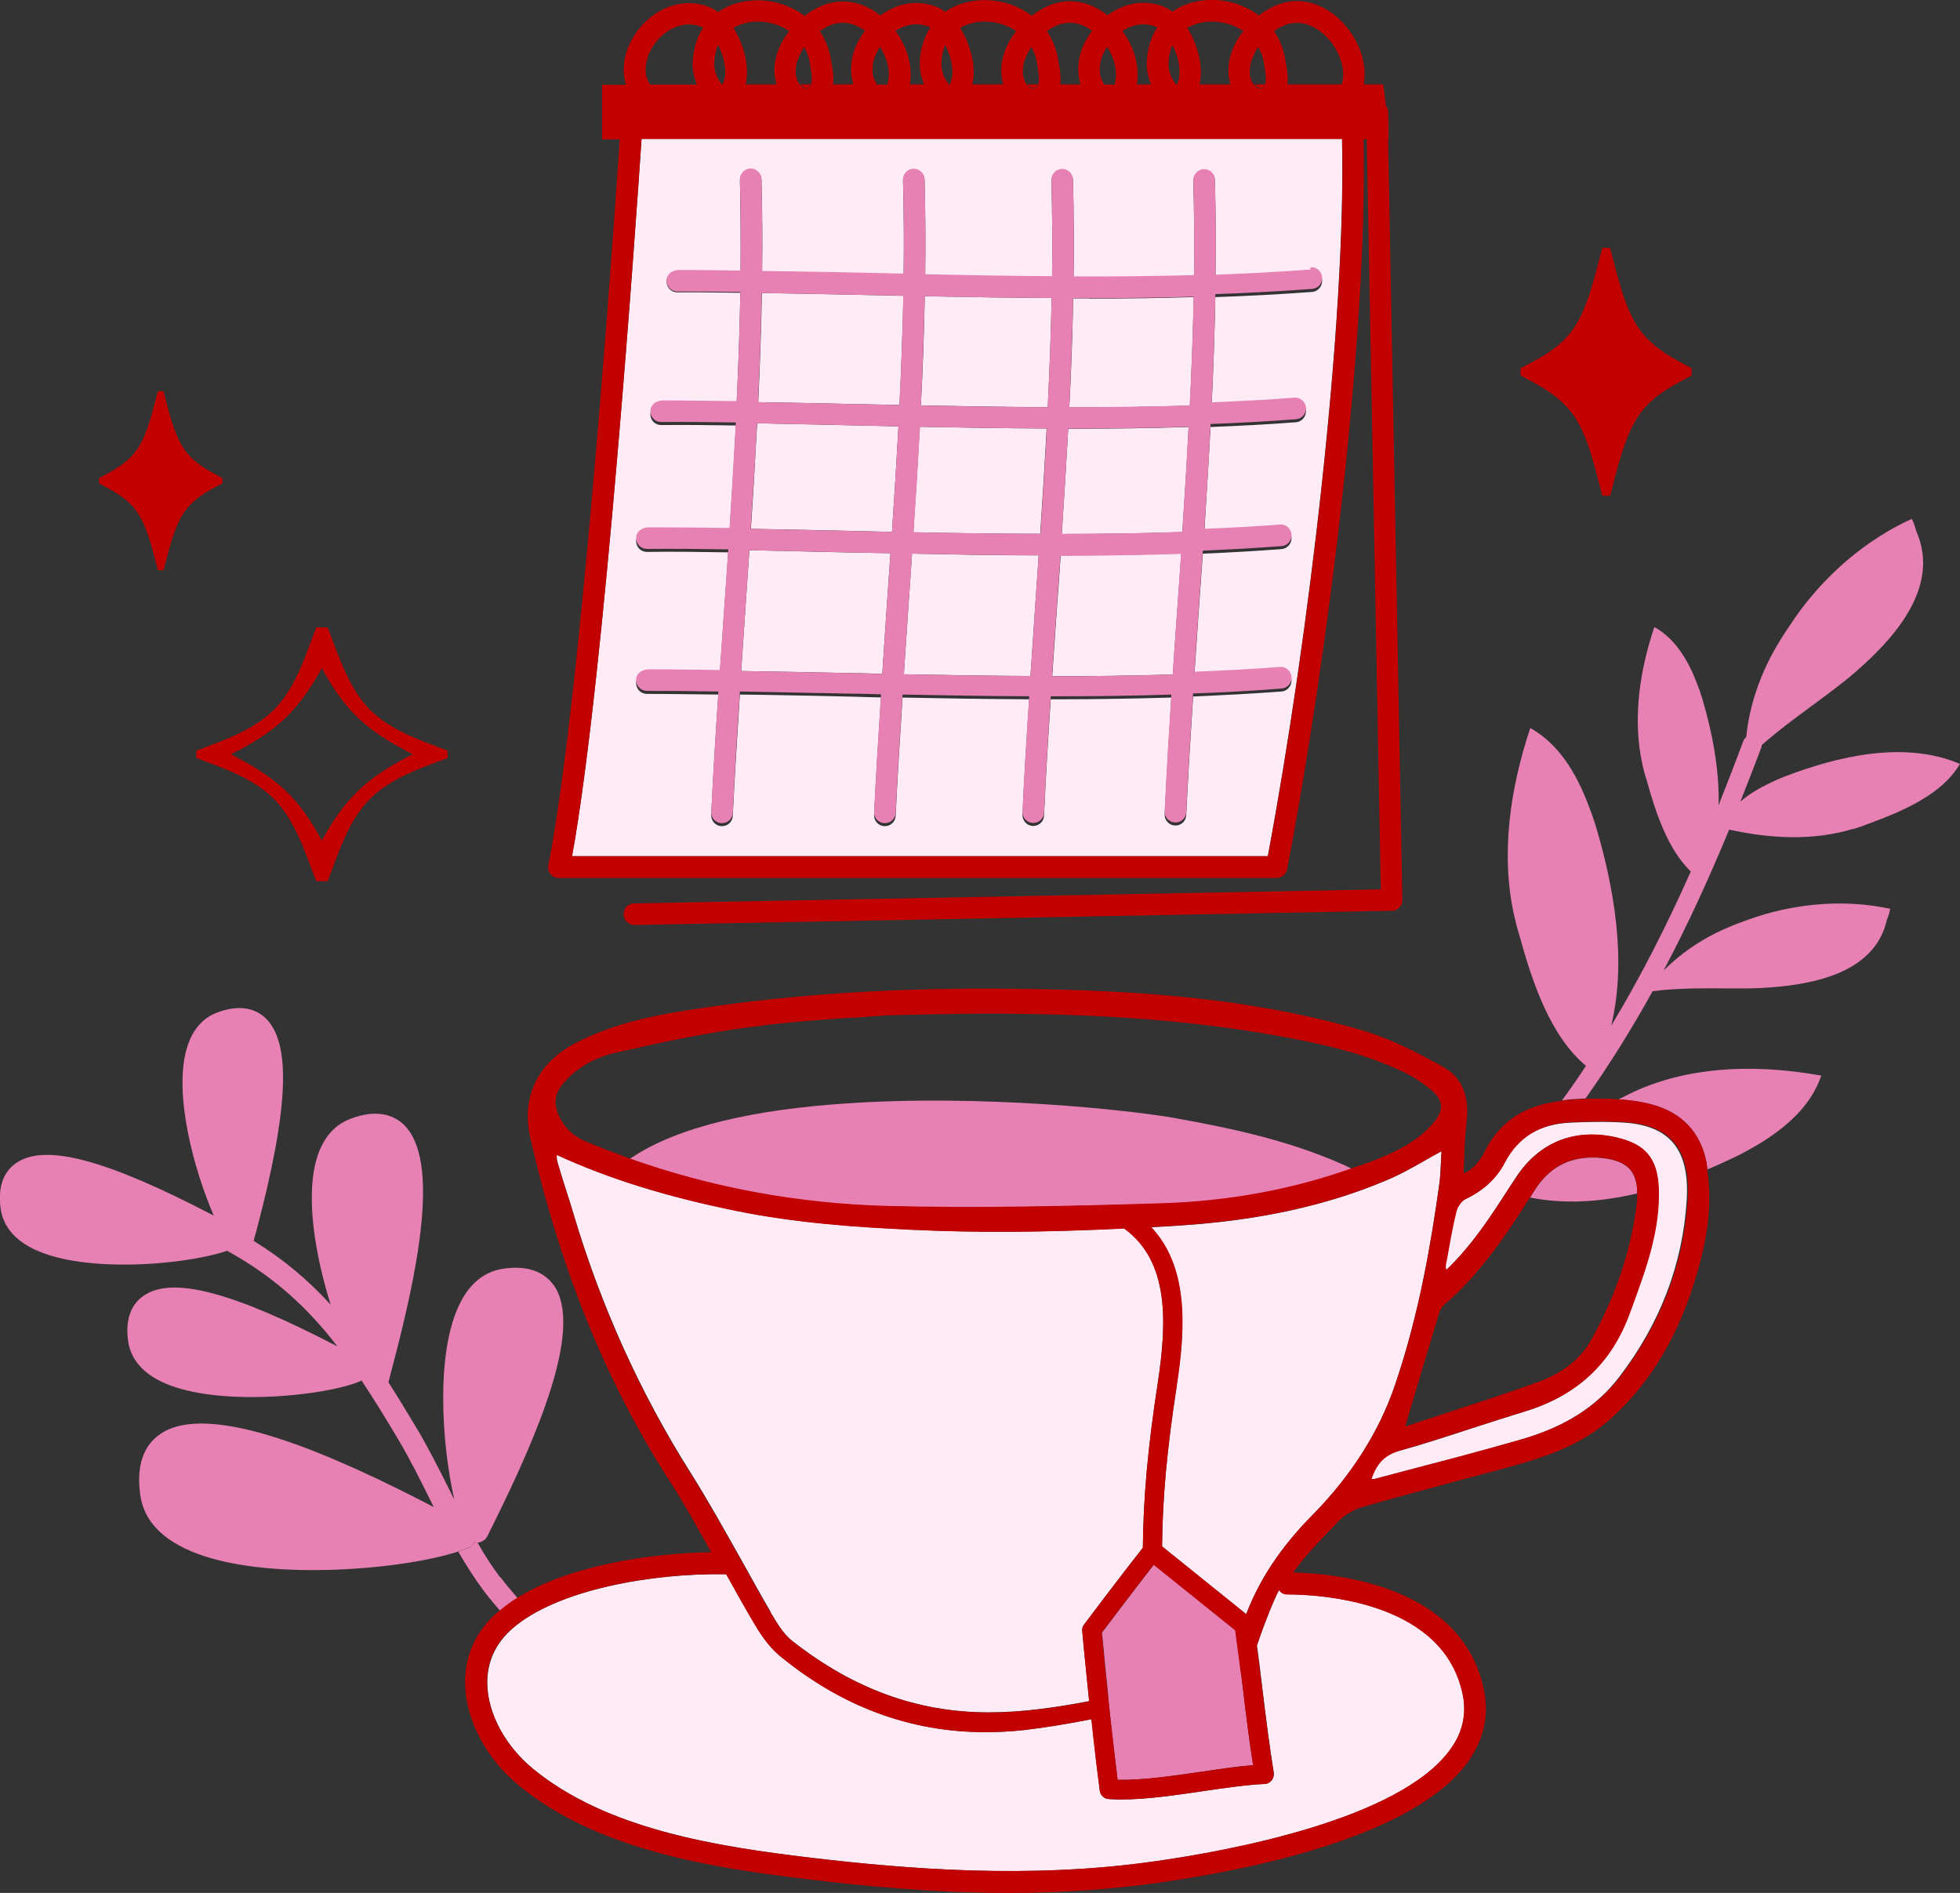 <?xml version="1.0" encoding="UTF-8"?>
<svg id="Livello_1" data-name="Livello 1" xmlns="http://www.w3.org/2000/svg" viewBox="0 0 90.86 87.73">
  <rect x="0" y="0" width="90.86" height="87.73" fill="#333333" stroke="none"/>
  <path d="M65.21,66.1c.25-.08.5-.16.74-.25.25-.08.49-.16.74-.24l.15-.05c1.47-.48,2.98-.98,4.45-1.5,1.16-.42,1.96-1.06,2.46-1.96,1.14-2.04,1.84-4.14,2.1-6.26.03-.19.04-.37.03-.54-1.65.4-3.34.53-4.97.19-.98,1.55-2.27,3.52-4.01,5.01-.07.06-.17.21-.22.4-.31,1.02-.61,2.04-.92,3.06l-.4,1.34-.24.82s.05-.01.08-.02Z" fill="none" stroke-width="0"/>
  <path d="M13.25,36.65c.69.67,1.23,1.47,1.68,2.31.45-.84.98-1.65,1.68-2.31.74-.71,1.63-1.22,2.53-1.69,0,0,0,0,0,0,0,0,0,0,0,0-.91-.46-1.79-.98-2.53-1.69-.69-.67-1.23-1.47-1.68-2.31-.45.84-.98,1.65-1.68,2.31-.74.71-1.63,1.22-2.53,1.69,0,0,0,0,0,0,0,0,0,0,0,0,.91.46,1.79.98,2.53,1.69Z" fill="none" stroke-width="0"/>
  <path d="M66.46,52.07c.25-.3.37-.56.36-.8-.01-.25-.16-.49-.45-.73-.42-.36-.9-.66-1.38-.88-1.81-.84-3.69-1.27-5.95-1.67-4.39-.77-8.83-.99-13.13-.99-1.65,0-3.27.03-4.86.08-.31.03-.65.05-1.02.08l-.45.03c-1.36.09-3.05.21-4.69.43-2.19.28-4.37.76-6.24,1.18-1.08.24-1.93.74-2.54,1.48-.37.45-.43.93-.17,1.47.26.55.65.93,1.22,1.17.68.29,1.37.55,2.06.8,2.24-1.55,5.96-2.28,9.9-2.56,6.35-.44,13.26.3,15.43.68,2.74.49,5.42,1.08,7.95,2.24.07.03.13.07.19.1.32-.11.64-.21.95-.33,1.02-.4,2.08-.87,2.84-1.77h0Z" fill="none" stroke-width="0"/>
  <path d="M75.9,55.3c0-.46-.11-.82-.32-1.08-.3-.35-.81-.53-1.58-.57-.02,0-.06,0-.1,0-.03,0-.06,0-.09,0-1.13,0-2.02.5-2.65,1.49-.07.11-.15.24-.23.36,1.62.33,3.32.2,4.97-.19Z" fill="#e781b4" stroke-width="0"/>
  <path d="M79.11,53.88h0c.02.11.02.21.04.32.52-.22,1.02-.45,1.51-.69.28-.15.56-.3.83-.46,1.34-.81,2.46-1.8,2.94-3.2-2.75-.49-5.69-.49-8.3.58-.29.12-.57.25-.85.4-.08.04-.16.08-.24.12.51.04,1.03.1,1.54.24,1.4.38,2.25,1.29,2.53,2.69Z" fill="#e781b4" stroke-width="0"/>
  <path d="M85.9,38.43c.22-.07.44-.14.66-.23,1.67-.61,3.47-1.38,4.3-2.8-.02,0-.04-.01-.06-.02-2.55-1.05-5.58-.34-8.07.61-.22.09-.43.18-.64.28-.52.25-1.01.53-1.41.88.32-.82.65-1.65.97-2.51.01-.04.01-.07.02-.11.94-.83,2-1.57,3.04-2.35.33-.25.66-.5.98-.76,1.88-1.57,4.35-4.09,3.14-6.81-.07-.26-.14-.45-.21-.56-2.15.98-4.02,2.61-5.38,4.54-.19.28-.38.56-.57.85-.22.35-.43.7-.62,1.07-.58,1.14-.97,2.36-1.1,3.65-.05.05-.1.1-.13.17-.38,1.03-.77,2.02-1.15,2.99.04-1.68-.3-3.4-.76-4.95-.07-.23-.15-.46-.24-.69-.43-1.12-1.02-2.08-1.98-2.62-.68,2.03-1.02,4.28-.55,6.38.05.23.11.47.19.7.43,1.55.98,3.21,2.05,4.25-1.16,2.61-2.38,4.98-3.69,7.15.73-3.02.14-6.4-.73-9.31-.1-.32-.21-.63-.33-.93-.58-1.52-1.39-2.83-2.69-3.56-.92,2.76-1.39,5.81-.75,8.68.07.32.15.63.25.95.62,2.24,1.44,4.65,3.08,6.03-.36.55-.73,1.08-1.11,1.6.1-.01.2-.03.31-.04.25-.02.52-.04.78-.05,1.1-1.55,2.13-3.2,3.11-4.97,1.28-.17,2.63-.13,3.98-.13.37,0,.73,0,1.09-.02,2.15-.12,5.22-.6,5.79-3.16.09-.22.14-.39.15-.51-2.04-.44-4.21-.27-6.19.37-.28.09-.57.2-.84.3-.34.13-.67.27-1,.43-.91.45-1.74,1.03-2.47,1.76,1.07-2.02,2.07-4.19,3.04-6.53,1.89.42,3.91.53,5.76-.04Z" fill="#e781b4" stroke-width="0"/>
  <path d="M51.46,79.5h0c.09.81.18,1.63.27,2.33-.08-.7-.18-1.52-.27-2.33h0Z" fill="#f1b7ce" stroke-width="0"/>
  <path d="M51.46,79.5c-.02-.28-.06-.58-.09-.85h0c.03.28.06.57.09.85h0Z" fill="#f1b7ce" stroke-width="0"/>
  <path d="M51.12,76.13c.06.58.15,1.51.25,2.52h0c-.11-1.01-.2-1.94-.25-2.52Z" fill="#f1b7ce" stroke-width="0"/>
  <path d="M51.12,76.13c-.02-.19-.04-.35-.05-.46.01.11.03.26.05.46Z" fill="#f1b7ce" stroke-width="0"/>
  <path d="M23.19,73.11c-.39-.51-.73-1.05-1.05-1.61-.01,0-.02,0-.03,0h0s-.07-.02-.11-.03c-.06.1-.14.2-.25.25-.14.06-.32.13-.51.19.36.62.74,1.22,1.17,1.8.24.32.5.63.77.94.25-.21.51-.41.81-.59-.27-.31-.53-.62-.78-.95Z" fill="#e781b4" stroke-width="0"/>
  <path d="M25.64,59.53c-.33-.45-1.02-.94-2.37-.72-.81.14-1.46.65-1.92,1.54-1.17,2.26-.88,6.55-.29,9.15-.09-.17-.17-.35-.26-.52-.46-.92-.94-1.87-1.48-2.78-.45-.75-.88-1.46-1.31-2.13,0,0,0,0,0-.01.02-.1.08-.31.15-.59,1.18-4.45,2.31-9.77.51-11.39-.42-.37-1.17-.71-2.44-.22-.76.29-1.29.93-1.56,1.88-.51,1.78-.05,4.47.66,6.73-1.01-1.11-2.16-2.09-3.57-2.96.02-.1.05-.21.1-.37,1.54-5.78,1.66-8.86.41-9.99-.38-.34-1.07-.65-2.21-.22-.48.18-1.11.62-1.41,1.69-.6,2.09.33,5.58,1.26,7.72-4.98-2.6-7.83-3.37-9.17-2.43-.42.29-.88.89-.71,2.11.07.5.35,1.22,1.32,1.76,1.09.61,2.75.83,4.4.83,1.91,0,3.79-.3,4.78-.64,2.18,1.2,3.74,2.65,5.11,4.43-4.87-2.53-7.67-3.27-8.99-2.34-.42.29-.88.89-.71,2.1.07.5.35,1.22,1.32,1.76,1.09.61,2.75.83,4.4.83,2.11,0,4.21-.36,5.07-.75.01,0,.02-.02.03-.02.56.85,1.12,1.75,1.7,2.73.52.88.99,1.81,1.44,2.72.07.14.14.28.21.42-4.57-2.38-10.39-4.98-12.69-3.38-.79.55-1.1,1.49-.92,2.8.13.98.73,1.77,1.79,2.35,1.51.84,3.86,1.15,6.21,1.15,2.66,0,5.31-.39,6.73-.86.19-.06.37-.13.51-.19.11-.05.2-.14.25-.25.04,0,.07.03.11.03h0s.02,0,.03,0c.21-.02.39-.14.48-.33.04-.1.14-.29.27-.55,2.05-4.14,4.21-9.15,2.76-11.1Z" fill="#e781b4" stroke-width="0"/>
  <path d="M72.99,19.31c.66.99.95,2.41,1.29,3.67h.36c.34-1.26.64-2.67,1.29-3.67.66-.99,1.61-1.43,2.49-1.91v-.33c-.88-.48-1.83-.93-2.49-1.91-.66-.99-.95-2.41-1.29-3.67h-.36c-.34,1.26-.64,2.67-1.29,3.67-.66.99-1.61,1.43-2.5,1.91v.33c.88.48,1.83.93,2.5,1.91Z" fill="#c30000" stroke-width="0"/>
  <path d="M6.39,23.78c.47.72.69,1.74.93,2.65h.26c.25-.91.46-1.93.93-2.65.48-.71,1.16-1.04,1.8-1.38v-.24c-.64-.35-1.32-.67-1.8-1.38-.47-.72-.69-1.74-.93-2.65h-.26c-.25.91-.46,1.93-.93,2.65-.48.71-1.16,1.04-1.8,1.38v.24c.64.35,1.32.67,1.8,1.38Z" fill="#c30000" stroke-width="0"/>
  <path d="M54.53,51.83c-2.17-.39-9.08-1.13-15.43-.68-3.94.27-7.65,1.01-9.9,2.56,3.78,1.35,7.78,2.09,11.93,2.2,4.18.11,8.37,0,12.64-.12,3.19-.09,6.16-.65,8.89-1.62-.07-.03-.13-.07-.19-.1-2.53-1.16-5.21-1.75-7.95-2.24Z" fill="#e781b4" stroke-width="0"/>
  <path d="M9.1,34.91v.22c1.3.49,2.69.95,3.66,1.96.96,1.01,1.4,2.47,1.9,3.75h.53c.5-1.29.93-2.74,1.9-3.75.97-1.01,2.36-1.47,3.66-1.96v-.34c-1.3-.49-2.69-.95-3.66-1.96-.96-1.01-1.4-2.47-1.9-3.75h-.53c-.5,1.29-.93,2.74-1.9,3.75-.97,1.01-2.36,1.47-3.66,1.96v.12ZM10.71,34.96c.91-.46,1.79-.98,2.53-1.69.69-.67,1.23-1.47,1.68-2.31.45.84.98,1.65,1.68,2.31.74.71,1.63,1.22,2.53,1.69,0,0,0,0,0,0,0,0,0,0,0,0-.91.46-1.79.98-2.53,1.69-.69.67-1.23,1.47-1.68,2.31-.45-.84-.98-1.65-1.68-2.31-.74-.71-1.63-1.22-2.53-1.69,0,0,0,0,0,0,0,0,0,0,0,0Z" fill="#c30000" stroke-width="0"/>
  <path d="M48.78,31.34c1.87,0,3.73-.02,5.59-.08.07-1.07.14-2.14.22-3.19.06-.8.11-1.61.17-2.42-1.85.06-3.72.09-5.59.09-.05.8-.11,1.6-.17,2.39-.07,1.05-.15,2.12-.22,3.19Z" fill="#feebf5" stroke-width="0"/>
  <path d="M41.9,31.25c1.95.04,3.91.07,5.87.08.07-1.09.15-2.19.22-3.26.05-.77.11-1.55.16-2.33-1.96,0-3.92-.04-5.87-.08-.06.83-.11,1.65-.17,2.48-.07,1.02-.14,2.07-.21,3.11Z" fill="#feebf5" stroke-width="0"/>
  <path d="M39.59,24.61c.58.01,1.17.03,1.76.04.11-1.62.21-3.25.3-4.89-.47-.01-.94-.02-1.41-.03-1.69-.04-3.41-.08-5.14-.11-.09,1.63-.18,3.27-.29,4.89,1.61.03,3.21.06,4.79.1Z" fill="#feebf5" stroke-width="0"/>
  <path d="M34.36,31.1c1.76.03,3.51.06,5.23.1.43,0,.87.02,1.31.03.07-1.06.14-2.12.21-3.16.06-.81.11-1.62.17-2.43-.57-.01-1.15-.02-1.71-.03-1.59-.03-3.21-.08-4.83-.11-.06.88-.12,1.76-.18,2.64-.07.98-.13,1.97-.2,2.96Z" fill="#feebf5" stroke-width="0"/>
  <path d="M48.22,24.74c.11-1.62.21-3.25.3-4.88-1.97-.01-3.92-.04-5.88-.08-.09,1.63-.19,3.26-.3,4.89,1.95.04,3.91.07,5.87.07Z" fill="#feebf5" stroke-width="0"/>
  <path d="M54.81,24.65c.11-1.62.21-3.24.29-4.86-1.79.06-3.58.08-5.38.08-.07,0-.14,0-.2,0-.09,1.63-.19,3.26-.3,4.88,1.87,0,3.74-.03,5.59-.09Z" fill="#feebf5" stroke-width="0"/>
  <path d="M50.48,13.83c-.24,0-.49,0-.73,0-.03,1.68-.09,3.36-.18,5.05,1.87,0,3.74-.02,5.59-.08.08-1.68.14-3.36.18-5.03-1.61.05-3.23.07-4.85.07Z" fill="#feebf5" stroke-width="0"/>
  <path d="M26.52,39.68h32.25c1.91-10.19,3.64-24.88,3.44-33.24H29.74c-.24,3.62-1.72,24.96-3.22,33.24ZM30.74,18.6c1.13,0,2.27.02,3.41.03.08-1.69.14-3.38.17-5.06-.98-.01-1.96-.03-2.92-.02-.28,0-.5-.22-.5-.5,0-.31.28-.5.59-.5.94,0,1.89.02,2.84.03.01-1.42,0-2.83-.03-4.22,0-.28.21-.51.49-.51.27-.01.51.21.51.49.04,1.41.05,2.83.03,4.26,1.91.03,3.82.06,5.69.1.29,0,.58.01.87.02.02-1.46.01-2.91-.03-4.35,0-.28.21-.51.49-.51.27-.01.51.21.51.49.04,1.45.05,2.92.03,4.4,1.95.04,3.91.08,5.88.09.02-1.5.01-2.99-.03-4.46,0-.28.21-.51.49-.51.27-.01.51.21.51.49.04,1.48.05,2.99.03,4.49,1.87,0,3.73-.01,5.58-.06.02-1.48.01-2.95-.03-4.4,0-.28.21-.51.49-.51.29-.01.51.21.51.49.04,1.45.05,2.92.03,4.4,1.48-.05,2.95-.13,4.4-.24.27-.03.52.18.54.46.02.27-.19.52-.46.54-1.48.11-2.98.19-4.49.24-.03,1.67-.09,3.34-.17,5.02,1.29-.05,2.57-.12,3.83-.22.27-.02.52.18.54.46.02.27-.19.52-.46.54-1.31.1-2.63.17-3.96.22-.09,1.62-.19,3.24-.29,4.86,1.18-.05,2.35-.11,3.5-.2.27-.03.52.18.54.46.02.27-.19.52-.46.54-1.21.09-2.42.16-3.65.21-.06.85-.12,1.69-.18,2.53-.07,1.01-.14,2.05-.21,3.08,1.33-.05,2.65-.12,3.96-.22.27-.03.52.18.54.46.02.27-.19.52-.46.54-1.35.1-2.72.17-4.1.23-.12,1.84-.23,3.68-.32,5.5-.01.27-.23.48-.5.48,0,0-.02,0-.02,0-.28-.01-.49-.25-.48-.52.09-1.79.2-3.6.31-5.41-1.74.05-3.49.08-5.24.08-.12,0-.23,0-.35,0-.12,1.8-.23,3.6-.31,5.39-.01.27-.23.48-.5.48,0,0-.02,0-.02,0-.28-.01-.49-.25-.48-.52.08-1.77.19-3.56.31-5.35-1.96-.01-3.92-.04-5.87-.08-.12,1.83-.23,3.66-.32,5.48-.01.27-.23.48-.5.48,0,0-.02,0-.02,0-.28-.01-.49-.25-.48-.52.09-1.81.2-3.63.32-5.45-.42,0-.85-.02-1.26-.03-1.74-.04-3.51-.08-5.28-.1-.12,1.88-.24,3.76-.33,5.62-.01.27-.23.48-.5.48,0,0-.02,0-.02,0-.28-.01-.49-.25-.48-.52.09-1.85.2-3.72.33-5.58-1.11-.01-2.22-.03-3.31-.03-.28,0-.5-.22-.5-.5,0-.31.28-.5.59-.5,1.09,0,2.19.02,3.29.03.07-1.01.14-2.03.21-3.02.06-.85.12-1.71.18-2.57-1.26-.02-2.53-.04-3.77-.02-.28,0-.5-.22-.5-.5,0-.31.28-.5.59-.5,1.24,0,2.49.02,3.74.03.11-1.63.21-3.26.29-4.89-1.16-.02-2.32-.03-3.46-.02-.28,0-.5-.22-.5-.5,0-.31.28-.5.59-.5Z" fill="#feebf5" stroke-width="0"/>
  <path d="M41,13.69c-1.86-.04-3.77-.08-5.68-.11-.03,1.68-.09,3.37-.17,5.06,1.72.03,3.43.06,5.11.1.48.01.96.02,1.44.03.08-1.69.14-3.38.18-5.06-.29,0-.58-.01-.87-.02Z" fill="#feebf5" stroke-width="0"/>
  <path d="M42.87,13.73c-.03,1.68-.09,3.37-.18,5.06,1.95.04,3.91.07,5.88.08.08-1.69.15-3.38.18-5.06-1.97-.01-3.93-.04-5.88-.08Z" fill="#feebf5" stroke-width="0"/>
  <path d="M60.75,12.49c-1.45.11-2.92.19-4.4.24.02-1.48.01-2.94-.03-4.4,0-.28-.23-.5-.51-.49-.28,0-.49.24-.49.51.04,1.45.05,2.92.03,4.4-1.85.05-3.72.07-5.58.06.02-1.51.01-3.01-.03-4.49,0-.28-.25-.5-.51-.49-.28,0-.49.24-.49.51.04,1.47.05,2.96.03,4.46-1.97-.01-3.93-.05-5.88-.09.02-1.48.01-2.95-.03-4.4,0-.28-.24-.5-.51-.49-.28,0-.49.24-.49.51.04,1.44.05,2.89.03,4.35-.29,0-.58-.01-.87-.02-1.87-.04-3.78-.08-5.69-.1.01-1.43,0-2.85-.03-4.26,0-.28-.25-.5-.51-.49-.28,0-.49.24-.49.51.04,1.39.04,2.8.03,4.22-.95-.01-1.9-.03-2.84-.03-.32,0-.59.19-.59.5,0,.28.22.5.5.5.96,0,1.94.01,2.92.02-.03,1.68-.09,3.37-.17,5.06-1.14-.01-2.28-.03-3.41-.03-.32,0-.59.19-.59.5,0,.28.22.5.5.5,1.14-.01,2.3,0,3.46.02-.09,1.63-.19,3.26-.29,4.89-1.25-.02-2.5-.03-3.74-.03-.31,0-.6.19-.59.5,0,.28.22.5.5.5,1.24-.01,2.5,0,3.77.02-.06.86-.12,1.72-.18,2.57-.07,1-.14,2.01-.21,3.02-1.1-.01-2.2-.03-3.29-.03-.31,0-.6.19-.59.5,0,.28.22.5.5.5,1.09,0,2.2.01,3.31.03-.12,1.86-.24,3.73-.33,5.58-.01.28.2.51.48.52,0,0,.02,0,.02,0,.27,0,.49-.21.5-.48.09-1.86.2-3.75.33-5.62,1.77.03,3.54.07,5.28.1.42,0,.84.02,1.26.03-.12,1.82-.23,3.64-.32,5.45-.01.28.2.51.48.52,0,0,.02,0,.02,0,.27,0,.49-.21.5-.48.09-1.81.2-3.65.32-5.48,1.95.04,3.91.07,5.87.08-.12,1.78-.23,3.58-.31,5.35-.01.28.2.51.48.52,0,0,.02,0,.02,0,.27,0,.49-.21.5-.48.08-1.78.19-3.59.31-5.39.12,0,.23,0,.35,0,1.75,0,3.5-.02,5.24-.08-.12,1.81-.23,3.62-.31,5.41-.01.28.2.51.48.52,0,0,.02,0,.02,0,.27,0,.49-.21.5-.48.09-1.82.2-3.66.32-5.5,1.38-.05,2.75-.12,4.1-.23.28-.02.48-.26.46-.54-.02-.28-.27-.49-.54-.46-1.31.1-2.63.17-3.96.22.07-1.03.14-2.06.21-3.08.06-.84.12-1.68.18-2.53,1.22-.05,2.44-.12,3.65-.21.28-.02.48-.26.46-.54-.02-.28-.27-.49-.54-.46-1.16.09-2.33.15-3.5.2.11-1.61.21-3.24.29-4.86,1.33-.05,2.65-.12,3.96-.22.28-.02.48-.26.46-.54-.02-.28-.27-.48-.54-.46-1.26.1-2.54.16-3.83.22.08-1.68.14-3.35.17-5.02,1.51-.05,3.01-.13,4.49-.24.28-.02.48-.26.46-.54-.02-.28-.26-.49-.54-.46ZM48.75,13.81c-.03,1.68-.1,3.37-.18,5.06-1.96,0-3.93-.04-5.88-.08.08-1.69.14-3.38.18-5.06,1.95.04,3.91.07,5.88.08ZM48.22,24.74c-1.96,0-3.92-.04-5.87-.07.11-1.62.21-3.25.3-4.89,1.95.04,3.91.07,5.88.08-.09,1.63-.19,3.26-.3,4.88ZM35.32,13.58c1.9.03,3.81.07,5.68.11.29,0,.58.01.87.02-.03,1.68-.09,3.37-.18,5.06-.48-.01-.96-.02-1.44-.03-1.68-.04-3.39-.07-5.11-.1.08-1.69.14-3.38.17-5.06ZM35.1,19.62c1.73.03,3.45.07,5.14.11.47.01.94.02,1.41.03-.09,1.63-.19,3.26-.3,4.89-.59-.01-1.17-.02-1.76-.04-1.58-.03-3.18-.07-4.79-.1.11-1.63.21-3.26.29-4.89ZM39.59,31.2c-1.72-.04-3.48-.07-5.23-.1.07-.99.13-1.99.2-2.96.06-.87.12-1.75.18-2.64,1.62.03,3.24.07,4.83.11.57.01,1.14.02,1.71.03-.06.81-.11,1.62-.17,2.43-.07,1.04-.14,2.1-.21,3.16-.44,0-.87-.02-1.31-.03ZM41.9,31.25c.07-1.04.14-2.08.21-3.11.06-.82.12-1.65.17-2.48,1.95.04,3.91.07,5.87.08-.05.78-.11,1.56-.16,2.33-.07,1.07-.15,2.17-.22,3.26-1.96-.01-3.92-.04-5.87-.08ZM54.58,28.07c-.07,1.05-.14,2.12-.22,3.19-1.85.06-3.72.08-5.59.08.07-1.07.14-2.14.22-3.19.06-.79.11-1.59.17-2.39,1.87,0,3.73-.03,5.59-.09-.06.81-.11,1.62-.17,2.42ZM54.81,24.65c-1.85.07-3.72.09-5.59.09.11-1.62.21-3.25.3-4.88.07,0,.14,0,.2,0,1.8,0,3.6-.02,5.38-.08-.09,1.62-.19,3.25-.29,4.86ZM55.16,18.79c-1.85.06-3.72.08-5.59.08.08-1.69.14-3.37.18-5.05.24,0,.49,0,.73,0,1.62,0,3.24-.02,4.85-.07-.03,1.67-.09,3.35-.18,5.03Z" fill="#e781b4" stroke-width="0"/>
  <path d="M51.67,3.92h-.48c.08.12.19.23.35.33,0-.01,0-.03.01-.04.05-.09.09-.19.12-.29Z" fill="#c30000" stroke-width="0"/>
  <path d="M58.38,4.08c.06.01.12.02.23-.08.02-.02.03-.06.04-.09h-.5c.07.08.15.14.23.16Z" fill="#c30000" stroke-width="0"/>
  <path d="M47.85,4.08c.06.01.12.02.23-.08.02-.02.03-.06.04-.09h-.5c.07.08.15.14.23.16Z" fill="#c30000" stroke-width="0"/>
  <path d="M37.32,4.08c.06.01.12.02.23-.08.02-.02.03-.06.04-.09h-.5c.07.08.15.14.23.16Z" fill="#c30000" stroke-width="0"/>
  <path d="M41.15,3.92h-.48c.08.12.19.23.35.33,0-.01,0-.03.01-.04.05-.09.09-.19.12-.29Z" fill="#c30000" stroke-width="0"/>
  <path d="M64.37,6.44v-.68s-.02-.59-.02-.59c0-.1-.04-.19-.1-.27l-.13-.99h-.9c.14-.82-.1-1.75-.7-2.54-.79-1.04-1.93-1.51-2.98-1.25-.4.1-.81.31-1.18.6-.68-.52-1.56-.76-2.35-.72-.64.03-1.21.22-1.66.54-.15-.11-.31-.2-.48-.26-.93-.33-1.83-.09-2.53.43-.7-.56-1.54-.78-2.33-.58-.4.1-.81.31-1.18.6-.68-.52-1.56-.76-2.35-.72-.64.03-1.21.22-1.66.54-.15-.11-.31-.2-.48-.26-.93-.33-1.83-.09-2.53.43-.7-.56-1.54-.78-2.33-.58-.4.1-.81.31-1.18.6-.68-.52-1.55-.76-2.35-.72-.64.03-1.21.22-1.66.54-.15-.11-.31-.2-.48-.26-1.63-.58-3.2.57-3.72,1.97-.2.53-.24,1.12-.07,1.66h-1.11v2.53h.82c-.26,3.9-1.79,25.95-3.31,33.64-.03.15,0,.3.1.41.09.12.24.18.39.18h33.27c.24,0,.45-.17.49-.41,1.93-10.12,3.75-25.04,3.54-33.83h.15l.65,34.77-34.61.65c-.28,0-.5.23-.49.51,0,.27.23.49.5.49h0l35.11-.66c.28,0,.5-.23.49-.51l-.66-35.25ZM59.79,1.1c.78-.2,1.52.33,1.94.88.4.53.67,1.29.47,1.93h-2.52c.04-.33-.01-.66-.06-.93l-.03-.17c-.08-.53-.27-.99-.53-1.37.24-.17.49-.29.72-.35ZM58.16,2.46c.05-.1.11-.19.17-.28.13.23.23.49.27.79l.03.19c.04.27.09.59.01.77-.01.03-.02.07-.04.09-.1.09-.17.09-.23.08-.08-.02-.16-.08-.23-.16-.05-.06-.1-.13-.13-.21-.17-.47-.02-.94.15-1.25ZM56.06,1c.54-.02,1.11.12,1.58.44-.14.17-.26.36-.36.55-.34.65-.42,1.31-.24,1.92h-1.44s0-.02.01-.03c.18-.75-.07-1.8-.57-2.59.4-.23.82-.28,1.02-.29ZM54.35,2.08c.26.51.4,1.13.3,1.57-.03.13-.06.21-.09.26,0,0,0,.02-.01.03,0,0-.02-.02-.02-.03-.16-.15-.38-.57-.36-1,.02-.33.08-.61.18-.83ZM53.54,1.22s.07.03.11.05c-.29.44-.46.98-.49,1.59-.02.34.06.71.2,1.05h-.66c.14-.8-.1-1.7-.67-2.48.44-.28.97-.4,1.51-.21ZM51.1,2.6c.06-.15.14-.3.22-.44.33.51.52,1.18.35,1.75-.03.1-.07.2-.12.29,0,.01,0,.03-.01.04-.15-.1-.26-.21-.35-.33-.33-.47-.2-1.03-.09-1.32ZM49.26,1.1c.5-.13.97.04,1.37.32-.19.26-.36.54-.47.83-.2.53-.24,1.12-.07,1.66h-.94c.04-.33-.01-.66-.06-.93l-.03-.17c-.08-.53-.27-.99-.53-1.37.24-.17.49-.29.72-.35ZM47.64,2.46c.05-.1.11-.19.17-.28.13.23.23.49.27.79l.03.19c.04.27.09.59.01.77-.01.03-.02.07-.04.09-.1.09-.17.09-.23.08-.08-.02-.16-.08-.23-.16-.05-.06-.1-.13-.13-.21-.17-.47-.02-.94.15-1.25ZM45.53,1c.54-.02,1.11.12,1.58.44-.14.17-.26.36-.36.55-.34.65-.42,1.31-.24,1.92h-1.44s0-.02.01-.03c.18-.75-.07-1.8-.57-2.59.4-.23.82-.28,1.02-.29ZM43.82,2.08c.26.51.4,1.13.3,1.57-.03.13-.06.21-.09.26,0,0,0,.02-.01.03,0,0-.02-.02-.02-.03-.16-.15-.38-.57-.36-1,.02-.33.08-.61.18-.83ZM43.02,1.22s.07.03.11.05c-.29.44-.46.98-.49,1.59-.02.34.06.71.2,1.05h-.66c.14-.8-.1-1.7-.67-2.48.44-.28.97-.4,1.51-.21ZM40.57,2.6c.06-.15.14-.3.22-.44.33.51.52,1.18.35,1.75-.03.1-.07.2-.12.29,0,.01,0,.03-.01.04-.15-.1-.26-.21-.35-.33-.33-.47-.2-1.03-.09-1.32ZM38.73,1.1c.5-.13.97.04,1.37.32-.19.26-.36.54-.47.83-.2.53-.24,1.12-.07,1.66h-.94c.04-.33-.01-.66-.06-.93l-.03-.17c-.08-.53-.27-.99-.53-1.37.24-.17.49-.29.72-.35ZM37.11,2.46c.05-.1.11-.19.17-.28.13.23.23.49.27.79l.03.19c.04.27.09.59.01.77-.01.03-.02.07-.04.09-.1.09-.17.09-.23.08-.08-.02-.16-.08-.23-.16-.05-.06-.1-.13-.13-.21-.17-.47-.02-.94.15-1.25ZM35.01,1c.54-.02,1.11.12,1.58.44-.14.17-.26.36-.36.55-.34.65-.42,1.31-.23,1.92h-1.44s0-.02.01-.03c.18-.75-.07-1.8-.57-2.59.4-.23.82-.28,1.02-.29ZM33.29,2.08c.26.51.4,1.13.3,1.57-.03.13-.06.21-.09.26,0,0,0,.02-.01.03,0,0-.02-.02-.02-.03-.16-.15-.38-.57-.36-1,.02-.33.08-.61.18-.83ZM30.04,2.6c.35-.95,1.39-1.75,2.45-1.37.04.01.07.03.11.05-.29.44-.46.98-.49,1.59-.02.34.06.71.2,1.05h-2.17c-.33-.47-.2-1.03-.09-1.32ZM58.78,39.68H26.52c1.5-8.28,2.98-29.62,3.22-33.24h32.48c.2,8.35-1.53,23.04-3.44,33.24Z" fill="#c30000" stroke-width="0"/>
  <path d="M67.01,58.63c-.02.07,0,.15.02.24,1.21-1.15,2.08-2.5,2.92-3.81l.31-.47c1.07-1.65,2.72-2.31,4.65-1.87,1.37.32,1.92.98,1.97,2.36.07,1.93-.58,3.73-1.22,5.46l-.13.35c-.84,2.31-2.44,3.8-4.88,4.54-.82.25-1.65.52-2.46.78-1.09.36-2.22.73-3.35,1.04-.74.21-1.06.67-1.28,1.3.06,0,.12,0,.16,0,.63-.17,1.26-.33,1.89-.5,1.61-.42,3.28-.85,4.9-1.33,2.01-.58,3.5-1.52,4.55-2.9,1.9-2.48,2.95-5.24,3.13-8.21.14-2.31-.77-3.44-2.9-3.58-.9-.06-1.79-.03-2.46,0-1.48.06-2.5.68-3.13,1.9-.37.71-.98,1.27-1.8,1.66-.17.08-.37.34-.43.58-.17.71-.3,1.45-.43,2.16l-.06.31Z" fill="#feebf5" stroke-width="0"/>
  <path d="M58.52,78.25c.17,1.39.35,2.82.53,3.9.02.13-.02.25-.09.36-.08.09-.2.16-.32.17-.86.04-1.82.18-2.84.33-1.3.19-2.62.39-3.84.39-.19,0-.37,0-.55-.02-.21,0-.39-.17-.42-.38-.12-.84-.26-2.08-.39-3.32-1.03.2-2.06.38-3.1.5-.62.07-1.22.1-1.82.1-3.48,0-6.68-1.19-9.54-3.55-.52-.43-.92-1.04-1.27-1.65-.41-.7-.81-1.42-1.2-2.12-3.4-.06-7.87.71-9.94,2.54-.77.69-1.15,1.54-1.14,2.53.02,1.37.83,2.88,2.1,3.93,3.42,2.82,8.5,3.62,12.99,4.15,4.34.51,10.06.99,15.9.15,3.34-.47,11.36-1.93,13.68-5.21.55-.78.73-1.6.56-2.49-.85-4.3-6.46-4.66-8.16-4.67-.15,0-.28-.08-.36-.2-.02.04-.04.08-.06.11-.04.07-.08.15-.11.23-.35.78-.63,1.56-.86,2.23.09.63.17,1.3.25,1.98Z" fill="#feebf5" stroke-width="0"/>
  <path d="M54.55,64.24c-.45,2.9-.66,5.2-.68,7.43l3.9,3.14c.62-1.63,1.63-3.14,3.08-4.6,1.78-1.81,3.07-3.83,3.81-6,1.14-3.32,1.69-6.69,2.05-9.26.06-.37.07-.76.09-1.17,0-.13.02-.28.02-.42-.27.14-.53.28-.77.43-.62.35-1.2.68-1.82.93-2.75,1.16-5.87,1.84-9.52,2.08-.46.03-.91.06-1.35.08,1.72,1.84,1.6,4.6,1.18,7.37Z" fill="#feebf5" stroke-width="0"/>
  <path d="M51.37,78.65c.03.28.06.57.09.85h0c.09.81.18,1.63.27,2.33.03.23.06.46.08.66,1.18.02,2.53-.18,3.85-.37.43-.06.84-.13,1.25-.18.41-.06.8-.1,1.18-.13-.16-1.02-.32-2.25-.46-3.45-.03-.25-.06-.5-.09-.75h0c-.06-.51-.13-1.03-.2-1.51-.02-.19-.05-.37-.07-.54l-3.78-3.04c-.62.79-1.47,1.91-2,2.61-.18.24-.32.43-.41.54.01.11.03.26.05.46.06.58.15,1.51.25,2.52h0Z" fill="#e781b4" stroke-width="0"/>
  <path d="M35.73,74.74c.26.43.58.99,1.01,1.32,2.82,2.21,5.77,3.29,9.03,3.3h.07c1.57,0,3.13-.23,4.65-.52-.18-1.72-.32-3.21-.32-3.25-.02-.11.02-.22.09-.31.02-.02,1.75-2.33,2.72-3.55.02-2.3.23-4.66.69-7.63.43-2.83.54-5.65-1.56-7.17-3.64.18-6.81.21-9.82.06-2.6-.12-5.39-.31-8.18-.88-3.23-.66-5.88-1.48-8.3-2.59,0,.09,0,.2.02.29.13.43.25.85.39,1.27.13.39.24.77.36,1.15,1.27,4.28,3.1,8.33,5.44,12.03.83,1.32,1.6,2.71,2.35,4.04.44.79.89,1.61,1.36,2.41Z" fill="#feebf5" stroke-width="0"/>
  <g>
    <path d="M33.49,3.94s0-.02.01-.03h-.03s.02.02.02.03Z" fill="#c30000" stroke-width="0"/>
    <path d="M79.15,54.2c-.02-.1-.02-.21-.04-.32h0c-.28-1.4-1.13-2.31-2.53-2.69-.51-.14-1.03-.21-1.54-.24-.53-.04-1.05-.04-1.57-.02-.26.01-.52.03-.78.05-.11,0-.21.03-.31.04-1.7.21-2.83.94-3.52,2.29-.21.41-.49.85-1.01,1.08l.02-.54c.02-.57.04-1.23.12-1.86.14-1.19-.23-2.06-1.07-2.53-1.2-.67-2.49-1.34-3.85-1.73-5.67-1.64-11.51-1.88-16.98-1.91-4.85-.02-9.26.27-13.49.89-1.97.29-4.06.65-5.97,1.66-1.72.91-2.47,2.5-2.05,4.35,1.4,6.12,3.51,11.32,6.43,15.87.7,1.08,1.34,2.24,1.96,3.35h0c-2.96.05-6.63.64-9,2.12-.29.18-.56.38-.81.59-.03.03-.08.05-.11.08-1,.88-1.51,2.02-1.49,3.31.03,1.67.98,3.47,2.48,4.7,3.62,2.99,8.87,3.82,13.51,4.37,2.22.27,5.6.62,9.25.62,2.39,0,4.71-.16,6.9-.47,4.31-.61,11.91-2.15,14.37-5.63.71-1.01.96-2.11.73-3.27-.97-4.83-6.73-5.43-8.85-5.48.45-.63.97-1.2,1.51-1.76.08-.09.16-.17.25-.26.08-.08.15-.16.23-.25.33-.35.78-.64,1.21-.76,1.27-.37,2.58-.72,3.84-1.06l.59-.16c.72-.19,1.45-.39,2.17-.58,1.76-.48,3.45-1.01,4.83-2.22,1.95-1.72,3.3-4,4.14-6.99.51-1.81.63-3.25.42-4.64ZM67.81,78.56c.17.89,0,1.71-.56,2.49-2.32,3.28-10.34,4.74-13.68,5.21-5.84.84-11.56.36-15.9-.15-4.49-.53-9.57-1.33-12.99-4.15-1.27-1.05-2.08-2.56-2.1-3.93-.02-.99.36-1.85,1.14-2.53,2.07-1.83,6.54-2.61,9.94-2.54.39.7.79,1.42,1.2,2.12.36.61.75,1.22,1.27,1.65,2.86,2.36,6.06,3.55,9.54,3.55.6,0,1.2-.03,1.82-.1,1.03-.12,2.07-.3,3.1-.5.13,1.24.28,2.48.39,3.32.03.21.21.37.42.38.18,0,.36.02.55.02,1.22,0,2.54-.2,3.84-.39,1.02-.15,1.98-.29,2.84-.33.13,0,.24-.07.32-.17.08-.1.11-.23.09-.36-.18-1.08-.36-2.51-.53-3.9-.09-.68-.17-1.35-.25-1.98.23-.67.51-1.45.86-2.23.03-.08.07-.15.11-.23.02-.04.03-.08.06-.11.08.12.21.2.36.2,1.7,0,7.3.36,8.16,4.67ZM39.56,47.17l.45-.03c.37-.03.72-.05,1.02-.08,1.59-.04,3.22-.08,4.86-.08,4.3,0,8.75.22,13.13.99,2.27.4,4.15.83,5.95,1.67.48.22.96.53,1.38.88.29.24.44.48.45.73.01.24-.1.51-.36.8h0c-.76.9-1.82,1.37-2.84,1.77-.31.12-.64.22-.95.33-2.73.97-5.7,1.53-8.89,1.62-4.28.13-8.46.23-12.64.12-4.15-.11-8.16-.86-11.93-2.2-.69-.25-1.38-.51-2.06-.8-.56-.24-.96-.62-1.22-1.17-.25-.54-.2-1.02.17-1.47.61-.74,1.46-1.24,2.54-1.48,1.87-.42,4.05-.9,6.24-1.18,1.64-.22,3.33-.34,4.69-.43ZM65.14,66.12l.24-.82.4-1.34c.31-1.02.61-2.04.92-3.06.05-.19.15-.33.22-.4,1.74-1.48,3.03-3.46,4.01-5.01.07-.12.16-.25.23-.36.63-.99,1.52-1.49,2.65-1.49.03,0,.06,0,.09,0,.03,0,.07.01.1,0,.77.04,1.29.23,1.58.57.21.25.32.62.32,1.08,0,.17,0,.34-.03.54-.26,2.12-.97,4.23-2.1,6.26-.5.89-1.3,1.53-2.46,1.96-1.47.53-2.99,1.02-4.45,1.5l-.15.05c-.25.08-.5.16-.74.24-.25.08-.49.16-.74.25-.02,0-.05.02-.08.02ZM25.83,53.82c-.03-.09-.03-.21-.02-.29,2.42,1.11,5.07,1.93,8.3,2.59,2.8.57,5.58.76,8.18.88,3.01.14,6.18.12,9.82-.06,2.1,1.52,1.99,4.34,1.56,7.17-.46,2.97-.67,5.33-.69,7.63-.97,1.22-2.7,3.52-2.72,3.55-.07.09-.1.2-.09.31,0,.03.14,1.52.32,3.25-1.52.29-3.08.52-4.65.52h-.07c-3.26-.02-6.21-1.09-9.03-3.3-.43-.33-.75-.88-1.01-1.32-.47-.8-.92-1.62-1.36-2.41-.75-1.33-1.52-2.72-2.35-4.04-2.34-3.7-4.17-7.75-5.44-12.03-.11-.39-.23-.77-.36-1.15-.13-.42-.26-.84-.39-1.27ZM57.54,77.61h0c.03.25.06.5.09.75.14,1.2.3,2.43.46,3.45-.38.03-.78.08-1.18.13-.41.06-.82.12-1.25.18-1.32.19-2.67.39-3.85.37-.03-.21-.05-.43-.08-.66-.08-.7-.18-1.52-.27-2.33-.02-.28-.06-.58-.09-.85-.11-1.01-.2-1.94-.25-2.52-.02-.19-.04-.35-.05-.46.09-.12.24-.31.41-.54.54-.71,1.38-1.82,2-2.61l3.78,3.04c.02.17.05.36.07.54.06.48.13.99.2,1.51ZM57.77,74.81l-3.9-3.14c.02-2.23.23-4.53.68-7.43.43-2.76.54-5.53-1.18-7.37.44-.02.89-.05,1.35-.08,3.66-.24,6.78-.92,9.52-2.08.62-.25,1.19-.58,1.82-.93.24-.14.51-.28.77-.43,0,.14-.02.28-.02.42-.02.41-.04.8-.09,1.17-.36,2.57-.92,5.95-2.05,9.26-.74,2.17-2.03,4.19-3.81,6-1.45,1.46-2.46,2.98-3.08,4.6ZM63.74,68.54s-.09.02-.16,0c.22-.62.54-1.08,1.28-1.3,1.13-.32,2.26-.69,3.35-1.04.81-.26,1.63-.53,2.46-.78,2.44-.74,4.04-2.23,4.88-4.54l.13-.35c.63-1.73,1.29-3.52,1.22-5.46-.06-1.38-.61-2.05-1.97-2.36-1.93-.44-3.58.22-4.65,1.87l-.31.47c-.85,1.31-1.71,2.65-2.92,3.81-.02-.09-.04-.17-.02-.24l.06-.31c.13-.72.25-1.45.43-2.16.06-.24.25-.5.43-.58.82-.39,1.43-.95,1.8-1.66.63-1.22,1.66-1.84,3.13-1.9.67-.03,1.56-.06,2.46,0,2.12.13,3.04,1.27,2.9,3.58-.18,2.97-1.23,5.73-3.13,8.21-1.05,1.37-2.54,2.32-4.55,2.9-1.63.47-3.29.91-4.9,1.33-.63.17-1.26.33-1.89.5Z" fill="#c30000" stroke-width="0"/>
  </g>
</svg>